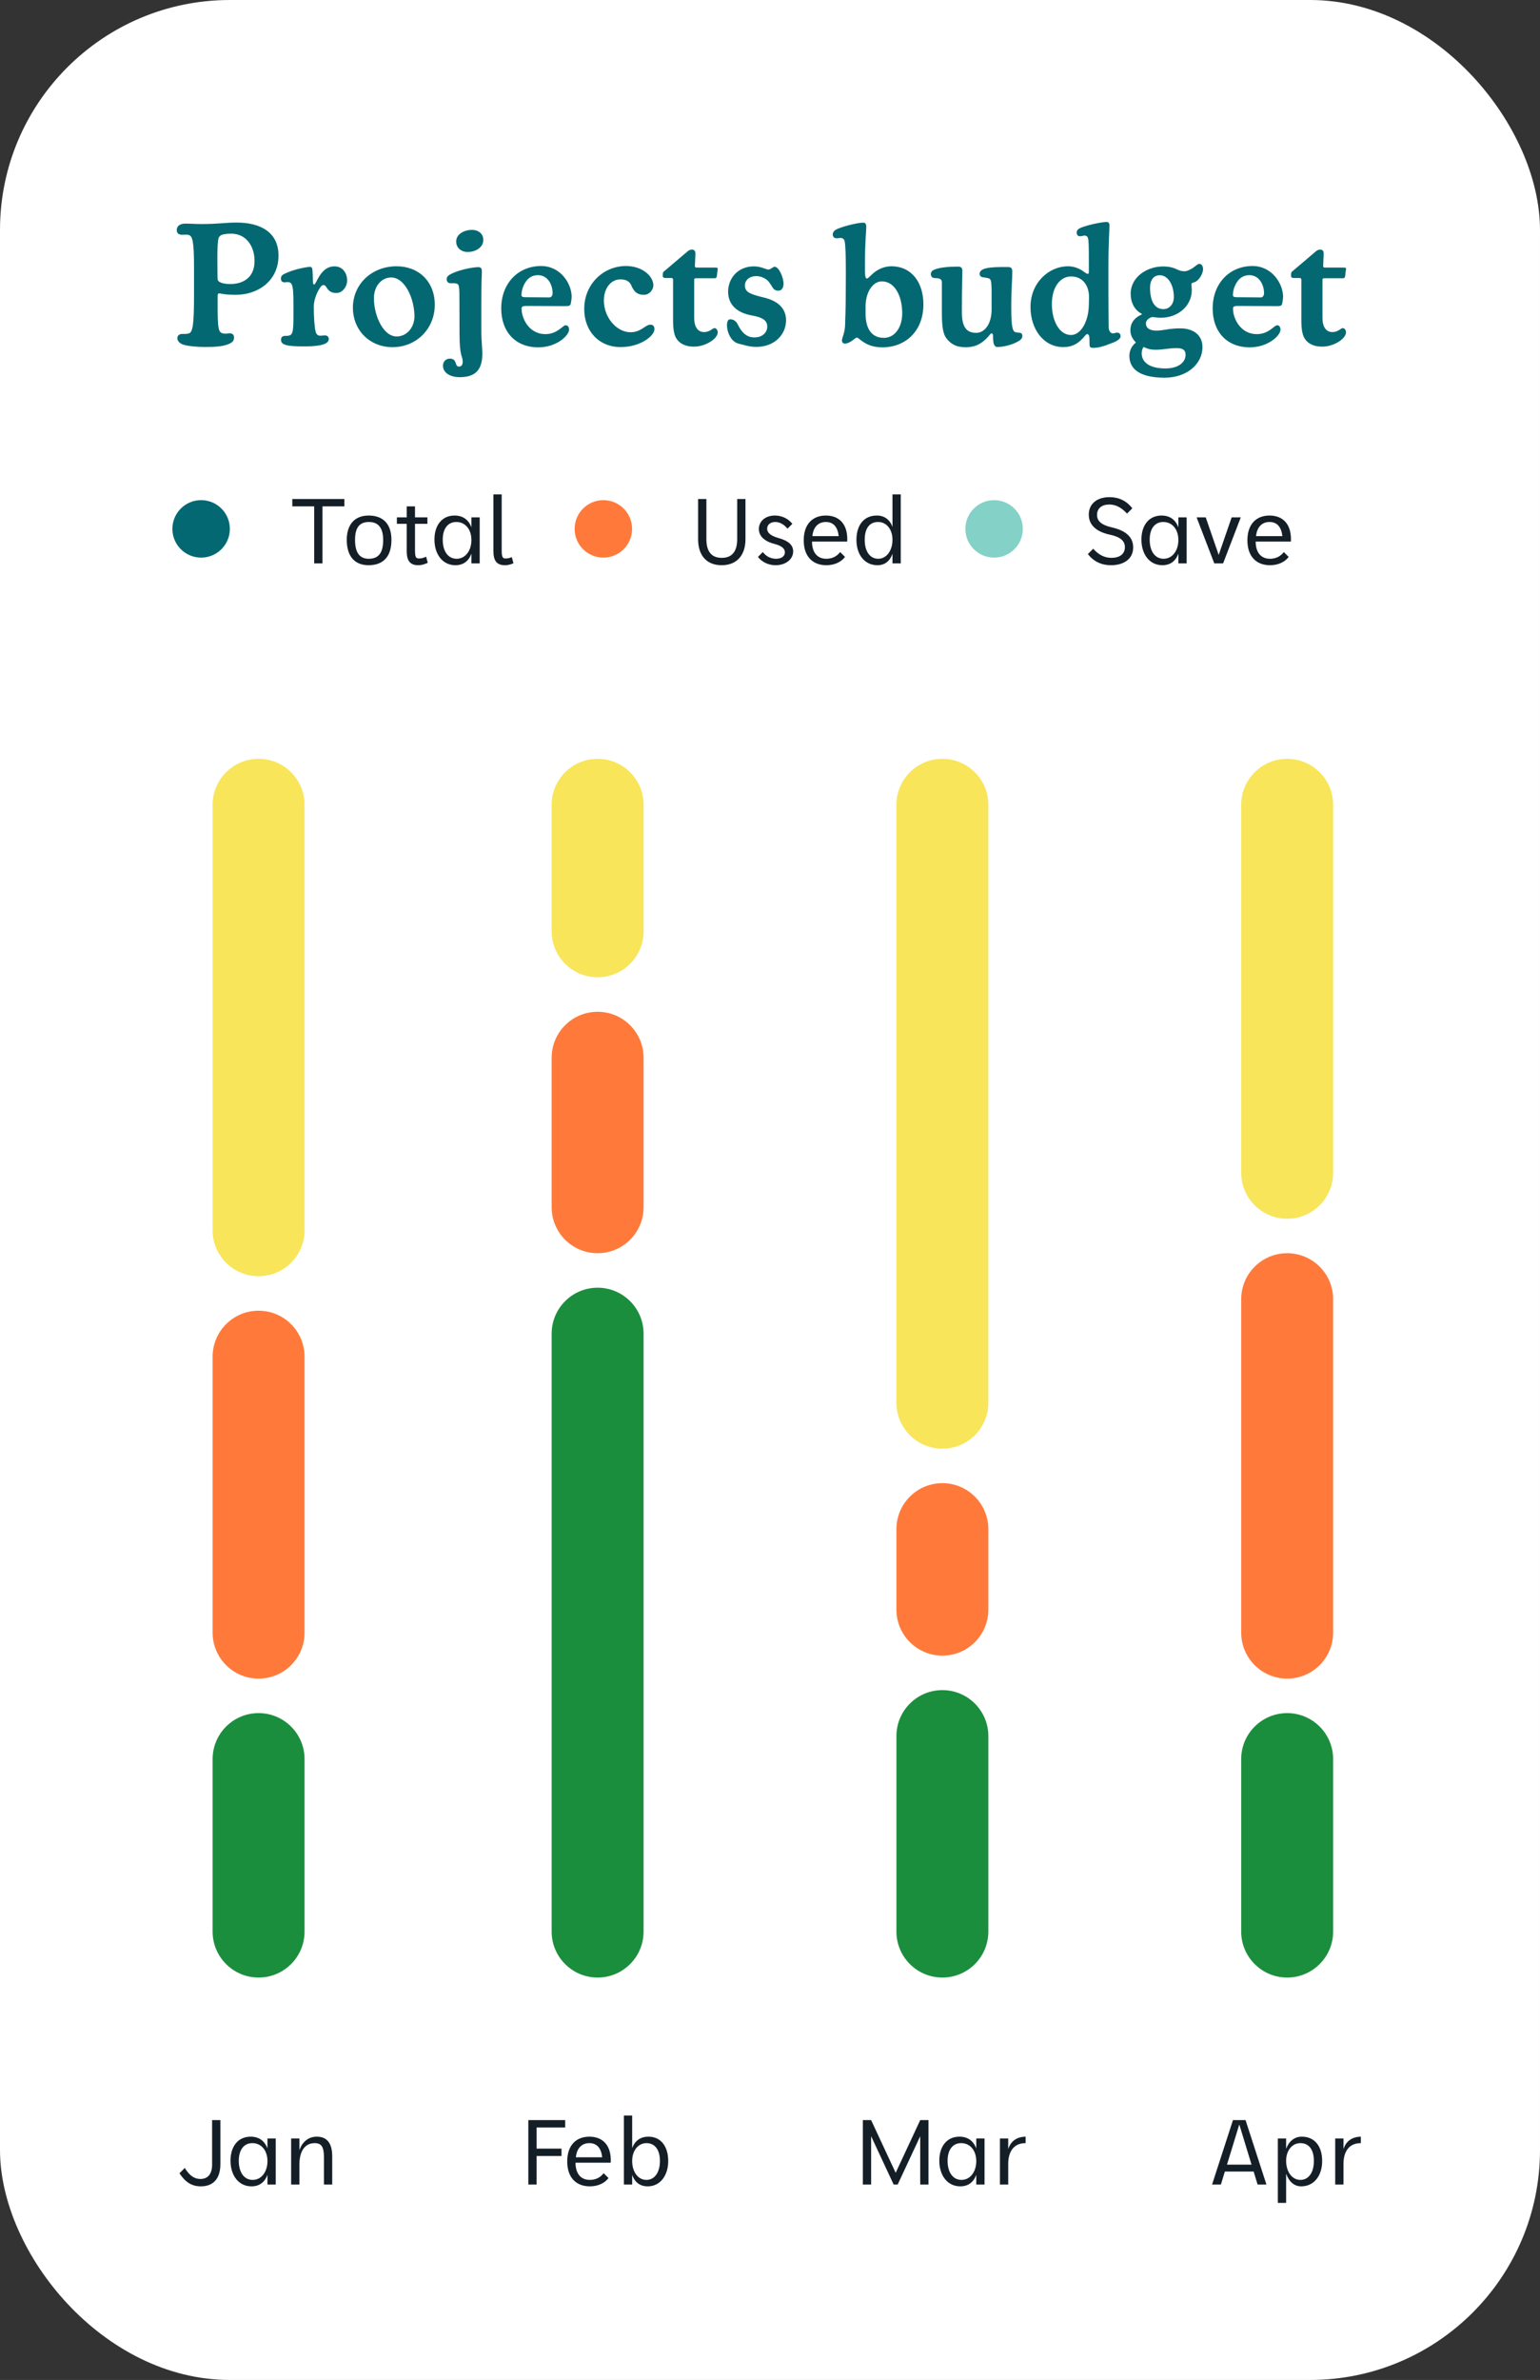 <svg width="134" height="207" viewBox="0 0 134 207" fill="none" xmlns="http://www.w3.org/2000/svg">
<rect x="0" y="0" width="134" height="207" fill="#333333" stroke="none"/>
<rect width="134" height="207" rx="20" fill="white"/>
<path d="M18.938 25.74V26.468C18.938 28.538 18.983 28.942 19.433 29.003C19.62 29.055 19.898 28.973 20.1 29.003C20.25 29.032 20.363 29.137 20.363 29.363C20.363 29.64 20.22 29.82 19.755 29.977C19.297 30.135 18.705 30.18 17.858 30.18C17.175 30.18 16.448 30.113 16.027 30C15.615 29.887 15.435 29.648 15.435 29.415C15.435 29.22 15.547 29.093 15.75 29.055C15.915 29.025 16.155 29.078 16.41 29.003C16.785 28.927 16.883 28.207 16.883 25.567V23.265C16.883 21.015 16.762 20.49 16.387 20.43C16.163 20.37 15.863 20.453 15.697 20.4C15.488 20.37 15.383 20.235 15.383 20.003C15.383 19.582 15.78 19.448 16.125 19.448C16.635 19.448 16.8 19.485 17.565 19.485C18.99 19.485 19.59 19.358 20.595 19.358C22.672 19.358 24.233 20.205 24.233 22.23C24.233 24.45 22.418 25.642 20.527 25.642C19.47 25.642 19.207 25.515 19.08 25.515C19.005 25.515 18.938 25.552 18.938 25.74ZM20.032 24.705C21.188 24.705 22.148 24.12 22.148 22.703C22.148 21.36 21.375 20.325 20.13 20.325C19.223 20.325 19.095 20.52 19.02 20.707C18.953 20.872 18.915 21.645 18.915 22.17V22.74C18.915 23.13 18.922 24.12 18.938 24.308C18.96 24.517 19.328 24.705 20.032 24.705ZM25.534 26.955V26.407C25.534 25.08 25.466 24.615 25.174 24.555C24.933 24.503 24.814 24.585 24.671 24.547C24.536 24.525 24.446 24.427 24.446 24.233C24.446 23.955 24.604 23.872 24.956 23.723C25.751 23.378 26.741 23.212 26.974 23.212C27.154 23.212 27.176 23.34 27.191 23.543C27.206 23.738 27.221 24.06 27.221 24.323C27.221 24.645 27.259 24.75 27.334 24.75C27.409 24.75 27.558 24.42 27.656 24.247C27.994 23.625 28.421 23.168 29.111 23.168C29.831 23.168 30.206 23.775 30.206 24.39C30.206 24.938 29.794 25.485 29.268 25.485C28.413 25.485 28.474 24.795 28.159 24.795C28.076 24.795 28.009 24.825 27.956 24.885C27.634 25.267 27.303 26.04 27.303 26.67C27.303 27.54 27.363 28.485 27.468 28.86C27.529 29.07 27.634 29.168 27.784 29.19C27.963 29.22 28.218 29.145 28.376 29.183C28.496 29.212 28.608 29.31 28.608 29.49C28.608 29.895 28.009 30.128 26.471 30.128C25.031 30.128 24.453 30.023 24.453 29.565C24.453 29.385 24.514 29.28 24.648 29.242C24.799 29.183 24.979 29.235 25.128 29.19C25.264 29.168 25.369 29.108 25.436 28.898C25.556 28.582 25.534 27.48 25.534 26.955ZM30.707 26.753C30.707 24.758 32.305 23.16 34.51 23.16C36.437 23.16 37.832 24.495 37.832 26.505C37.832 28.575 36.257 30.195 34.15 30.195C32.185 30.195 30.707 28.74 30.707 26.753ZM34.51 29.265C35.372 29.265 36.062 28.515 36.062 27.503C36.062 26.025 35.26 24.135 34.037 24.135C33.22 24.135 32.537 24.855 32.537 25.935C32.537 27.48 33.362 29.265 34.51 29.265ZM39.693 21.008C39.693 20.348 40.413 19.995 41.065 19.995C41.65 19.995 42.055 20.348 42.055 20.872C42.055 21.503 41.41 21.915 40.69 21.915C40.15 21.915 39.693 21.57 39.693 21.008ZM39.978 26.37C39.978 24.885 39.97 24.705 39.693 24.66C39.46 24.593 39.28 24.668 39.108 24.622C38.965 24.593 38.868 24.465 38.868 24.285C38.868 24.052 39.025 23.925 39.385 23.76C40.105 23.438 41.148 23.235 41.628 23.235C41.83 23.235 41.928 23.34 41.928 23.587C41.928 24.157 41.883 23.977 41.883 26.422V28.733C41.883 29.835 41.988 30.337 41.965 30.93C41.92 32.138 41.388 32.805 40.008 32.805C39.115 32.805 38.545 32.392 38.545 31.8C38.545 31.477 38.77 31.192 39.153 31.192C39.445 31.192 39.565 31.35 39.625 31.492C39.708 31.688 39.693 31.883 39.948 31.883C40.158 31.883 40.263 31.725 40.263 31.433C40.263 30.983 39.985 31.035 39.985 29.07L39.978 26.37ZM47.079 23.137C48.789 23.137 49.741 24.69 49.741 25.808C49.741 25.995 49.681 26.325 49.659 26.43C49.621 26.58 49.509 26.625 49.246 26.625L45.766 26.61C45.489 26.61 45.384 26.67 45.384 26.835C45.384 26.933 45.399 27.165 45.444 27.337C45.691 28.305 46.404 29.062 47.461 29.062C48.504 29.062 48.961 28.29 49.224 28.29C49.389 28.29 49.516 28.425 49.516 28.672C49.516 29.168 48.459 30.21 46.839 30.21C44.851 30.21 43.614 28.86 43.614 26.828C43.614 24.622 45.106 23.137 47.079 23.137ZM47.814 25.867C48.001 25.867 48.084 25.657 48.084 25.508C48.084 24.75 47.656 23.933 46.809 23.933C46.104 23.933 45.699 24.42 45.481 25.043C45.391 25.305 45.376 25.56 45.376 25.672C45.376 25.845 45.549 25.852 45.856 25.852L47.814 25.867ZM54.465 23.137C55.882 23.137 56.85 24.008 56.85 24.825C56.85 25.155 56.542 25.642 56.025 25.642C55.477 25.642 55.2 25.402 54.975 24.922C54.87 24.668 54.712 24.3 53.962 24.3C53.235 24.3 52.545 24.975 52.545 26.145C52.545 27.6 53.647 28.898 54.862 28.898C55.792 28.898 56.145 28.238 56.595 28.238C56.805 28.238 56.947 28.358 56.947 28.628C56.947 29.212 55.725 30.188 54.015 30.188C52.072 30.188 50.835 28.755 50.835 26.88C50.835 24.66 52.552 23.137 54.465 23.137ZM60.404 27.66C60.404 28.448 60.734 28.883 61.266 28.883C61.536 28.883 61.776 28.77 61.926 28.657C62.024 28.598 62.091 28.538 62.174 28.538C62.316 28.538 62.451 28.703 62.451 28.905C62.451 29.475 61.371 30.15 60.389 30.15C59.429 30.15 58.844 29.7 58.679 29.017C58.596 28.733 58.566 28.282 58.566 27.84V24.352C58.566 24.255 58.536 24.18 58.424 24.18H57.914C57.734 24.18 57.666 24.105 57.666 24C57.666 23.925 57.674 23.812 57.681 23.76C57.689 23.707 57.704 23.663 57.764 23.617L59.804 21.885C59.924 21.78 60.021 21.712 60.209 21.712C60.389 21.712 60.509 21.802 60.509 22.05C60.509 22.223 60.464 23.055 60.464 23.108C60.464 23.265 60.509 23.273 60.674 23.273H62.204C62.391 23.273 62.459 23.288 62.459 23.385C62.459 23.407 62.451 23.453 62.436 23.512L62.384 23.955C62.354 24.203 62.301 24.203 62.069 24.203H60.554C60.434 24.203 60.404 24.24 60.404 24.352V27.66ZM64.174 28.177C64.601 29.078 65.096 29.348 65.636 29.348C66.409 29.348 66.761 28.852 66.761 28.418C66.761 27.9 66.424 27.615 65.403 27.435C64.316 27.233 63.356 26.648 63.356 25.365C63.356 24.255 64.159 23.168 65.606 23.168C66.213 23.168 66.656 23.445 66.851 23.445C67.069 23.445 67.234 23.205 67.406 23.205C67.788 23.205 68.178 24.165 68.178 24.668C68.178 25.102 67.961 25.282 67.736 25.282C67.481 25.282 67.353 25.2 67.234 25.02C67.144 24.878 67.008 24.645 66.881 24.495C66.648 24.21 66.206 24.015 65.808 24.015C65.231 24.015 64.819 24.345 64.819 24.832C64.819 25.387 65.224 25.575 66.394 25.86C67.586 26.13 68.396 26.738 68.396 27.863C68.396 29.1 67.391 30.172 65.808 30.172C65.336 30.172 64.939 30.067 64.653 29.985C64.331 29.91 64.084 29.865 63.873 29.692C63.633 29.527 63.258 28.973 63.258 28.282C63.258 27.968 63.349 27.773 63.529 27.773C63.843 27.773 64.038 27.938 64.174 28.177ZM73.591 25.44L73.599 23.753C73.599 22.358 73.576 21.262 73.487 20.948C73.449 20.82 73.359 20.73 73.239 20.707C73.082 20.67 72.909 20.753 72.699 20.715C72.549 20.685 72.459 20.55 72.459 20.392C72.459 20.168 72.624 19.995 72.984 19.86C73.704 19.59 74.701 19.365 75.136 19.365C75.279 19.365 75.376 19.485 75.376 19.688C75.376 20.258 75.264 20.902 75.264 22.942V23.573C75.264 24.052 75.324 24.225 75.429 24.225C75.526 24.225 75.647 24.075 75.931 23.812C76.389 23.4 76.974 23.16 77.552 23.16C79.367 23.16 80.349 24.622 80.349 26.475C80.349 28.77 78.819 30.21 76.779 30.21C75.826 30.21 75.294 29.895 74.844 29.543C74.701 29.43 74.626 29.363 74.559 29.363C74.492 29.363 74.409 29.43 74.266 29.543C74.049 29.723 73.742 29.887 73.516 29.887C73.337 29.887 73.261 29.753 73.261 29.602C73.261 29.378 73.539 28.935 73.539 28.133C73.539 27.72 73.591 27.142 73.591 25.44ZM76.914 29.385C77.844 29.385 78.504 28.492 78.504 27.255C78.504 25.688 77.822 24.473 76.734 24.473C75.939 24.473 75.317 25.41 75.317 26.655V27.277C75.317 28.552 75.811 29.385 76.914 29.385ZM87.993 26.325V26.835C87.993 28.492 88.128 28.823 88.353 28.89C88.525 28.942 88.63 28.92 88.765 28.95C88.9 28.98 88.96 29.078 88.96 29.205C88.96 29.392 88.878 29.543 88.548 29.715C88.015 30.023 87.235 30.18 86.8 30.18C86.643 30.18 86.583 30.135 86.493 29.955C86.425 29.82 86.41 29.543 86.41 29.227C86.41 29.085 86.358 28.995 86.283 28.995C86.193 28.995 86.14 29.108 86.013 29.25C85.458 29.872 84.903 30.203 84.01 30.203C83.17 30.203 82.675 29.88 82.323 29.385C82 28.935 81.955 28.11 81.955 27.098V24.547C81.955 24.323 81.79 24.233 81.633 24.21C81.468 24.18 81.355 24.203 81.205 24.165C81.1 24.135 80.995 24.015 80.995 23.85C80.995 23.692 81.063 23.573 81.22 23.49C81.685 23.265 82.443 23.19 83.41 23.19C83.605 23.19 83.74 23.31 83.74 23.558C83.74 23.805 83.695 24.832 83.695 27.142C83.695 28.5 84.13 28.95 84.955 28.95C85.69 28.95 86.283 28.155 86.283 26.918C86.283 26.468 86.283 25.988 86.283 25.477C86.283 24.997 86.268 24.578 86.215 24.413C86.163 24.24 86.043 24.203 85.908 24.18C85.743 24.142 85.623 24.142 85.48 24.105C85.338 24.082 85.24 23.97 85.24 23.82C85.24 23.633 85.368 23.505 85.525 23.43C85.803 23.288 86.425 23.227 87.063 23.227H87.715C87.993 23.227 88.083 23.34 88.083 23.64C88.083 24.3 87.993 25.282 87.993 26.325ZM89.667 26.7C89.667 24.593 91.257 23.16 92.937 23.16C93.529 23.16 94.017 23.415 94.309 23.633C94.489 23.753 94.549 23.82 94.647 23.82C94.729 23.82 94.744 23.76 94.744 23.625V22.927C94.744 21.57 94.744 20.962 94.662 20.685C94.617 20.558 94.519 20.505 94.407 20.49C94.264 20.475 94.144 20.565 93.934 20.543C93.792 20.535 93.687 20.422 93.687 20.227C93.687 20.017 93.822 19.883 94.189 19.755C94.827 19.523 95.914 19.305 96.304 19.305C96.447 19.305 96.537 19.402 96.537 19.613C96.537 20.183 96.447 20.85 96.447 23.295V25.47C96.447 27.075 96.469 28.08 96.469 28.433C96.469 28.68 96.567 28.95 96.777 28.988C97.024 29.025 97.047 28.905 97.257 28.935C97.444 28.973 97.504 29.093 97.504 29.258C97.504 29.475 97.204 29.692 96.552 29.91C96.094 30.105 95.562 30.255 95.142 30.255C94.879 30.255 94.812 30.21 94.804 29.933C94.804 29.775 94.797 29.648 94.797 29.468C94.797 29.22 94.729 29.062 94.602 29.062C94.489 29.062 94.437 29.19 94.204 29.438C93.747 29.925 93.252 30.188 92.524 30.188C90.777 30.188 89.667 28.598 89.667 26.7ZM93.192 29.137C94.077 29.137 94.729 27.907 94.744 26.512L94.759 25.852C94.767 24.878 94.242 24.045 93.192 24.045C92.307 24.045 91.527 24.892 91.527 26.453C91.527 27.953 92.202 29.137 93.192 29.137ZM98.382 25.552C98.382 24.09 99.808 23.175 101.195 23.175C101.818 23.175 102.155 23.31 102.478 23.46C102.628 23.527 102.808 23.595 103.078 23.595C103.22 23.595 103.363 23.535 103.49 23.475C103.933 23.288 104.15 22.95 104.368 22.95C104.51 22.95 104.683 23.108 104.683 23.407C104.683 23.775 104.353 24.383 103.978 24.525C103.79 24.593 103.67 24.615 103.67 24.698C103.67 24.802 103.7 25.035 103.7 25.23C103.7 26.64 102.47 27.637 101.008 27.637C100.625 27.637 100.43 27.578 100.28 27.578C100.175 27.578 100.115 27.615 99.987 27.69C99.83 27.795 99.71 27.938 99.71 28.125C99.71 28.62 100.183 28.755 100.61 28.755C101.27 28.755 101.668 28.56 102.703 28.56C103.858 28.56 104.63 29.16 104.63 30.188C104.63 31.665 103.273 32.85 101.345 32.85C99.005 32.85 98.27 31.98 98.27 30.945C98.27 30.45 98.51 30.075 98.772 29.85C98.81 29.82 98.825 29.812 98.825 29.782C98.825 29.767 98.787 29.73 98.757 29.7C98.57 29.49 98.36 29.175 98.36 28.733C98.36 28.05 98.743 27.66 99.192 27.427C99.282 27.383 99.358 27.36 99.358 27.323C99.358 27.293 99.297 27.27 99.192 27.203C98.683 26.88 98.382 26.28 98.382 25.552ZM101.225 26.887C101.78 26.887 102.14 26.43 102.14 25.837C102.14 24.773 101.63 23.94 100.918 23.94C100.378 23.94 100.07 24.36 100.07 25.02C100.07 26.13 100.438 26.887 101.225 26.887ZM99.343 30.735C99.343 31.462 99.957 32.047 101.413 32.047C102.478 32.047 103.16 31.552 103.16 30.863C103.16 30.405 102.868 30.277 102.365 30.277C101.705 30.277 101.218 30.42 100.535 30.42C100.16 30.42 99.868 30.352 99.635 30.233C99.575 30.203 99.537 30.188 99.515 30.188C99.493 30.188 99.47 30.21 99.455 30.255C99.388 30.383 99.343 30.532 99.343 30.735ZM108.983 23.137C110.693 23.137 111.645 24.69 111.645 25.808C111.645 25.995 111.585 26.325 111.563 26.43C111.525 26.58 111.413 26.625 111.15 26.625L107.67 26.61C107.393 26.61 107.288 26.67 107.288 26.835C107.288 26.933 107.303 27.165 107.348 27.337C107.595 28.305 108.308 29.062 109.365 29.062C110.408 29.062 110.865 28.29 111.128 28.29C111.293 28.29 111.42 28.425 111.42 28.672C111.42 29.168 110.363 30.21 108.743 30.21C106.755 30.21 105.518 28.86 105.518 26.828C105.518 24.622 107.01 23.137 108.983 23.137ZM109.718 25.867C109.905 25.867 109.988 25.657 109.988 25.508C109.988 24.75 109.56 23.933 108.713 23.933C108.008 23.933 107.603 24.42 107.385 25.043C107.295 25.305 107.28 25.56 107.28 25.672C107.28 25.845 107.453 25.852 107.76 25.852L109.718 25.867ZM115.072 27.66C115.072 28.448 115.402 28.883 115.934 28.883C116.204 28.883 116.444 28.77 116.594 28.657C116.692 28.598 116.759 28.538 116.842 28.538C116.984 28.538 117.119 28.703 117.119 28.905C117.119 29.475 116.039 30.15 115.057 30.15C114.097 30.15 113.512 29.7 113.347 29.017C113.264 28.733 113.234 28.282 113.234 27.84V24.352C113.234 24.255 113.204 24.18 113.092 24.18H112.582C112.402 24.18 112.334 24.105 112.334 24C112.334 23.925 112.342 23.812 112.349 23.76C112.357 23.707 112.372 23.663 112.432 23.617L114.472 21.885C114.592 21.78 114.689 21.712 114.877 21.712C115.057 21.712 115.177 21.802 115.177 22.05C115.177 22.223 115.132 23.055 115.132 23.108C115.132 23.265 115.177 23.273 115.342 23.273H116.872C117.059 23.273 117.127 23.288 117.127 23.385C117.127 23.407 117.119 23.453 117.104 23.512L117.052 23.955C117.022 24.203 116.969 24.203 116.737 24.203H115.222C115.102 24.203 115.072 24.24 115.072 24.352V27.66Z" fill="#036872"/>
<circle cx="17.5" cy="46" r="2.5" fill="#036872"/>
<path d="M27.339 49V44.04H25.435V43.4H29.963V44.04H28.059V49H27.339ZM32.069 49.16C30.853 49.16 30.173 48.368 30.173 46.96C30.173 45.632 30.853 44.84 32.077 44.84C33.389 44.84 34.061 45.632 34.061 46.96C34.061 48.368 33.389 49.16 32.069 49.16ZM32.085 48.6C32.941 48.6 33.341 48.08 33.341 46.976C33.341 45.928 32.933 45.4 32.101 45.4C31.277 45.4 30.893 45.896 30.893 46.96C30.893 48.056 31.285 48.6 32.085 48.6ZM34.534 45.56V45H35.39V44.04H36.11V45H37.19V45.56H36.11V47.872C36.11 48.456 36.19 48.576 36.462 48.576C36.662 48.576 36.902 48.512 37.078 48.416L37.222 48.952C36.822 49.128 36.606 49.16 36.39 49.16C35.678 49.16 35.39 48.76 35.39 47.944V45.56H34.534ZM41.019 49V48.16C40.779 48.808 40.307 49.16 39.627 49.16C38.507 49.16 37.803 48.208 37.803 46.928C37.803 45.712 38.435 44.84 39.555 44.84C40.275 44.84 40.771 45.2 41.019 45.864V45H41.739V49H41.019ZM39.731 48.6C40.499 48.6 41.019 47.888 41.019 46.968C41.019 46.04 40.483 45.4 39.707 45.4C38.971 45.4 38.523 45.976 38.523 46.944C38.523 47.952 38.995 48.6 39.731 48.6ZM44.534 48.456L44.678 48.992C44.334 49.136 44.134 49.16 43.934 49.16C43.222 49.16 42.934 48.76 42.934 47.944V43H43.654V47.872C43.654 48.456 43.734 48.576 44.006 48.576C44.174 48.576 44.374 48.528 44.534 48.456Z" fill="#141E27"/>
<circle cx="52.5" cy="46" r="2.5" fill="#FF7A3A"/>
<path d="M60.745 43.4H61.465V46.888C61.465 48.04 61.969 48.52 62.801 48.52C63.642 48.52 64.145 48.032 64.145 46.888V43.4H64.865V46.904C64.865 48.288 64.114 49.16 62.794 49.16C61.474 49.16 60.745 48.296 60.745 46.904V43.4ZM65.952 48.44L66.376 48.016C66.648 48.376 67.048 48.6 67.528 48.6C67.992 48.6 68.296 48.384 68.296 48.04C68.296 47.72 68.032 47.472 67.376 47.304C66.48 47.072 66.032 46.608 66.032 46.008C66.032 45.352 66.576 44.84 67.424 44.84C68.096 44.84 68.632 45.16 68.944 45.56L68.52 45.984C68.248 45.624 67.848 45.4 67.456 45.4C67.056 45.4 66.752 45.624 66.752 45.984C66.752 46.32 67.024 46.6 67.776 46.808C68.56 47.024 69.016 47.384 69.016 47.96C69.016 48.648 68.36 49.16 67.488 49.16C66.8 49.16 66.264 48.84 65.952 48.44ZM73.103 48.016L73.527 48.44C73.207 48.864 72.639 49.16 71.903 49.16C70.735 49.16 69.935 48.424 69.935 46.992C69.935 45.584 70.711 44.84 71.863 44.84C73.055 44.84 73.799 45.632 73.719 47.104H70.655C70.655 47.976 71.055 48.6 71.903 48.6C72.407 48.6 72.823 48.392 73.103 48.016ZM70.687 46.632H72.975C72.895 45.816 72.495 45.4 71.863 45.4C71.223 45.4 70.767 45.816 70.687 46.632ZM77.657 49V48.168C77.425 48.816 76.985 49.16 76.345 49.16C75.209 49.16 74.521 48.208 74.521 46.96C74.521 45.712 75.137 44.84 76.297 44.84C76.953 44.84 77.425 45.192 77.657 45.824V43H78.377V49H77.657ZM76.417 48.6C77.153 48.6 77.657 47.872 77.657 46.944C77.657 46.04 77.137 45.4 76.409 45.4C75.649 45.4 75.241 45.968 75.241 46.952C75.241 47.96 75.697 48.6 76.417 48.6Z" fill="#141E27"/>
<circle cx="86.5" cy="46" r="2.5" fill="#84D2C7"/>
<path d="M95.121 47.728C95.593 48.248 96.089 48.52 96.721 48.52C97.393 48.52 97.881 48.208 97.881 47.592C97.881 47.04 97.481 46.696 96.577 46.504C95.377 46.248 94.737 45.648 94.737 44.76C94.737 43.824 95.449 43.24 96.545 43.24C97.361 43.24 98.025 43.568 98.529 44.208L98.065 44.672C97.593 44.152 97.097 43.88 96.521 43.88C95.897 43.88 95.457 44.192 95.457 44.784C95.457 45.28 95.769 45.648 96.777 45.88C98.025 46.168 98.601 46.76 98.601 47.608C98.601 48.64 97.753 49.16 96.681 49.16C95.825 49.16 95.161 48.832 94.657 48.192L95.121 47.728ZM102.534 49V48.16C102.294 48.808 101.822 49.16 101.142 49.16C100.022 49.16 99.318 48.208 99.318 46.928C99.318 45.712 99.95 44.84 101.07 44.84C101.79 44.84 102.286 45.2 102.534 45.864V45H103.254V49H102.534ZM101.246 48.6C102.014 48.6 102.534 47.888 102.534 46.968C102.534 46.04 101.998 45.4 101.222 45.4C100.486 45.4 100.038 45.976 100.038 46.944C100.038 47.952 100.51 48.6 101.246 48.6ZM105.658 49L104.122 45H104.914L106.042 48.264L107.17 45H107.962L106.426 49H105.658ZM111.708 48.016L112.132 48.44C111.812 48.864 111.244 49.16 110.508 49.16C109.34 49.16 108.54 48.424 108.54 46.992C108.54 45.584 109.316 44.84 110.468 44.84C111.66 44.84 112.404 45.632 112.324 47.104H109.26C109.26 47.976 109.66 48.6 110.508 48.6C111.012 48.6 111.428 48.392 111.708 48.016ZM109.292 46.632H111.58C111.5 45.816 111.1 45.4 110.468 45.4C109.828 45.4 109.372 45.816 109.292 46.632Z" fill="#141E27"/>
<path d="M18.5 70C18.5 67.791 20.291 66 22.5 66C24.709 66 26.5 67.791 26.5 70V107C26.5 109.209 24.709 111 22.5 111C20.291 111 18.5 109.209 18.5 107V70Z" fill="#F8E559"/>
<path d="M18.5 118C18.5 115.791 20.291 114 22.5 114C24.709 114 26.5 115.791 26.5 118V142C26.5 144.209 24.709 146 22.5 146C20.291 146 18.5 144.209 18.5 142V118Z" fill="#FF7A3A"/>
<path d="M18.5 153C18.5 150.791 20.291 149 22.5 149C24.709 149 26.5 150.791 26.5 153V168C26.5 170.209 24.709 172 22.5 172C20.291 172 18.5 170.209 18.5 168V153Z" fill="#1B8E3D"/>
<path d="M15.616 189.024L16.08 188.56C16.48 189.224 16.912 189.52 17.44 189.52C18.096 189.52 18.456 189.064 18.456 188.28V184.4H19.176V188.224C19.176 189.488 18.56 190.16 17.48 190.16C16.688 190.16 16.128 189.8 15.616 189.024ZM23.273 190V189.16C23.033 189.808 22.561 190.16 21.881 190.16C20.761 190.16 20.057 189.208 20.057 187.928C20.057 186.712 20.689 185.84 21.809 185.84C22.529 185.84 23.025 186.2 23.273 186.864V186H23.993V190H23.273ZM21.985 189.6C22.753 189.6 23.273 188.888 23.273 187.968C23.273 187.04 22.737 186.4 21.961 186.4C21.225 186.4 20.777 186.976 20.777 187.944C20.777 188.952 21.249 189.6 21.985 189.6ZM28.188 190V187.648C28.188 186.736 27.98 186.4 27.38 186.4C26.5 186.4 26.052 187.144 26.052 188.264V190H25.332V186H26.052V187.024C26.292 186.288 26.852 185.84 27.556 185.84C28.468 185.84 28.908 186.416 28.908 187.568V190H28.188Z" fill="#141E27"/>
<path d="M48 70C48 67.791 49.791 66 52 66C54.209 66 56 67.791 56 70V81C56 83.209 54.209 85 52 85C49.791 85 48 83.209 48 81V70Z" fill="#F8E559"/>
<path d="M48 92C48 89.791 49.791 88 52 88C54.209 88 56 89.791 56 92V105C56 107.209 54.209 109 52 109C49.791 109 48 107.209 48 105V92Z" fill="#FF7A3A"/>
<path d="M48 116C48 113.791 49.791 112 52 112C54.209 112 56 113.791 56 116V168C56 170.209 54.209 172 52 172C49.791 172 48 170.209 48 168V116Z" fill="#1B8E3D"/>
<path d="M45.971 190V184.4H49.179V185.04H46.691V186.88H48.859V187.52H46.691V190H45.971ZM52.525 189.016L52.949 189.44C52.629 189.864 52.06 190.16 51.325 190.16C50.157 190.16 49.356 189.424 49.356 187.992C49.356 186.584 50.133 185.84 51.285 185.84C52.477 185.84 53.221 186.632 53.141 188.104H50.077C50.077 188.976 50.477 189.6 51.325 189.6C51.828 189.6 52.245 189.392 52.525 189.016ZM50.108 187.632H52.397C52.316 186.816 51.916 186.4 51.285 186.4C50.645 186.4 50.188 186.816 50.108 187.632ZM54.287 190V184H55.007V186.832C55.247 186.192 55.727 185.84 56.423 185.84C57.527 185.84 58.143 186.712 58.143 187.96C58.143 189.208 57.455 190.16 56.359 190.16C55.695 190.16 55.239 189.816 55.007 189.168V190H54.287ZM56.247 189.6C56.959 189.6 57.423 188.944 57.423 187.952C57.423 186.984 56.983 186.4 56.255 186.4C55.527 186.4 55.007 187.048 55.007 187.952C55.007 188.896 55.511 189.6 56.247 189.6Z" fill="#141E27"/>
<path d="M78 70C78 67.791 79.791 66 82 66C84.209 66 86 67.791 86 70V122C86 124.209 84.209 126 82 126C79.791 126 78 124.209 78 122V70Z" fill="#F8E559"/>
<path d="M78 133C78 130.791 79.791 129 82 129C84.209 129 86 130.791 86 133V140C86 142.209 84.209 144 82 144C79.791 144 78 142.209 78 140V133Z" fill="#FF7A3A"/>
<path d="M78 151C78 148.791 79.791 147 82 147C84.209 147 86 148.791 86 151V168C86 170.209 84.209 172 82 172C79.791 172 78 170.209 78 168V151Z" fill="#1B8E3D"/>
<path d="M75.079 190V184.4H75.799L77.935 188.984L80.071 184.4H80.791V190H80.071V185.8L78.111 190H77.759L75.799 185.8V190H75.079ZM84.948 190V189.16C84.708 189.808 84.236 190.16 83.556 190.16C82.436 190.16 81.732 189.208 81.732 187.928C81.732 186.712 82.364 185.84 83.484 185.84C84.204 185.84 84.7 186.2 84.948 186.864V186H85.668V190H84.948ZM83.66 189.6C84.428 189.6 84.948 188.888 84.948 187.968C84.948 187.04 84.412 186.4 83.636 186.4C82.9 186.4 82.452 186.976 82.452 187.944C82.452 188.952 82.924 189.6 83.66 189.6ZM87.008 190V186H87.728V186.92C87.928 186.28 88.416 185.856 89.24 185.84V186.4C88.048 186.4 87.728 187.368 87.728 188.192V190H87.008Z" fill="#141E27"/>
<path d="M108 70C108 67.791 109.791 66 112 66C114.209 66 116 67.791 116 70V102C116 104.209 114.209 106 112 106C109.791 106 108 104.209 108 102V70Z" fill="#F8E559"/>
<path d="M108 113C108 110.791 109.791 109 112 109C114.209 109 116 110.791 116 113V142C116 144.209 114.209 146 112 146C109.791 146 108 144.209 108 142V113Z" fill="#FF7A3A"/>
<path d="M108 153C108 150.791 109.791 149 112 149C114.209 149 116 150.791 116 153V168C116 170.209 114.209 172 112 172C109.791 172 108 170.209 108 168V153Z" fill="#1B8E3D"/>
<path d="M105.467 190L107.283 184.4H108.379L110.195 190H109.427L109.083 188.872H106.579L106.235 190H105.467ZM106.763 188.272H108.899L107.835 184.776L106.763 188.272ZM111.189 191.6V186H111.909V186.896C112.141 186.264 112.613 185.84 113.269 185.84C114.429 185.84 115.045 186.712 115.045 187.96C115.045 189.208 114.357 190.16 113.221 190.16C112.581 190.16 112.141 189.712 111.909 189.064V191.6H111.189ZM113.149 189.6C113.869 189.6 114.325 188.96 114.325 187.952C114.325 186.968 113.893 186.4 113.157 186.4C112.429 186.4 111.909 187.04 111.909 187.944C111.909 188.872 112.413 189.6 113.149 189.6ZM116.18 190V186H116.9V186.92C117.1 186.28 117.588 185.856 118.412 185.84V186.4C117.22 186.4 116.9 187.368 116.9 188.192V190H116.18Z" fill="#141E27"/>
</svg>

